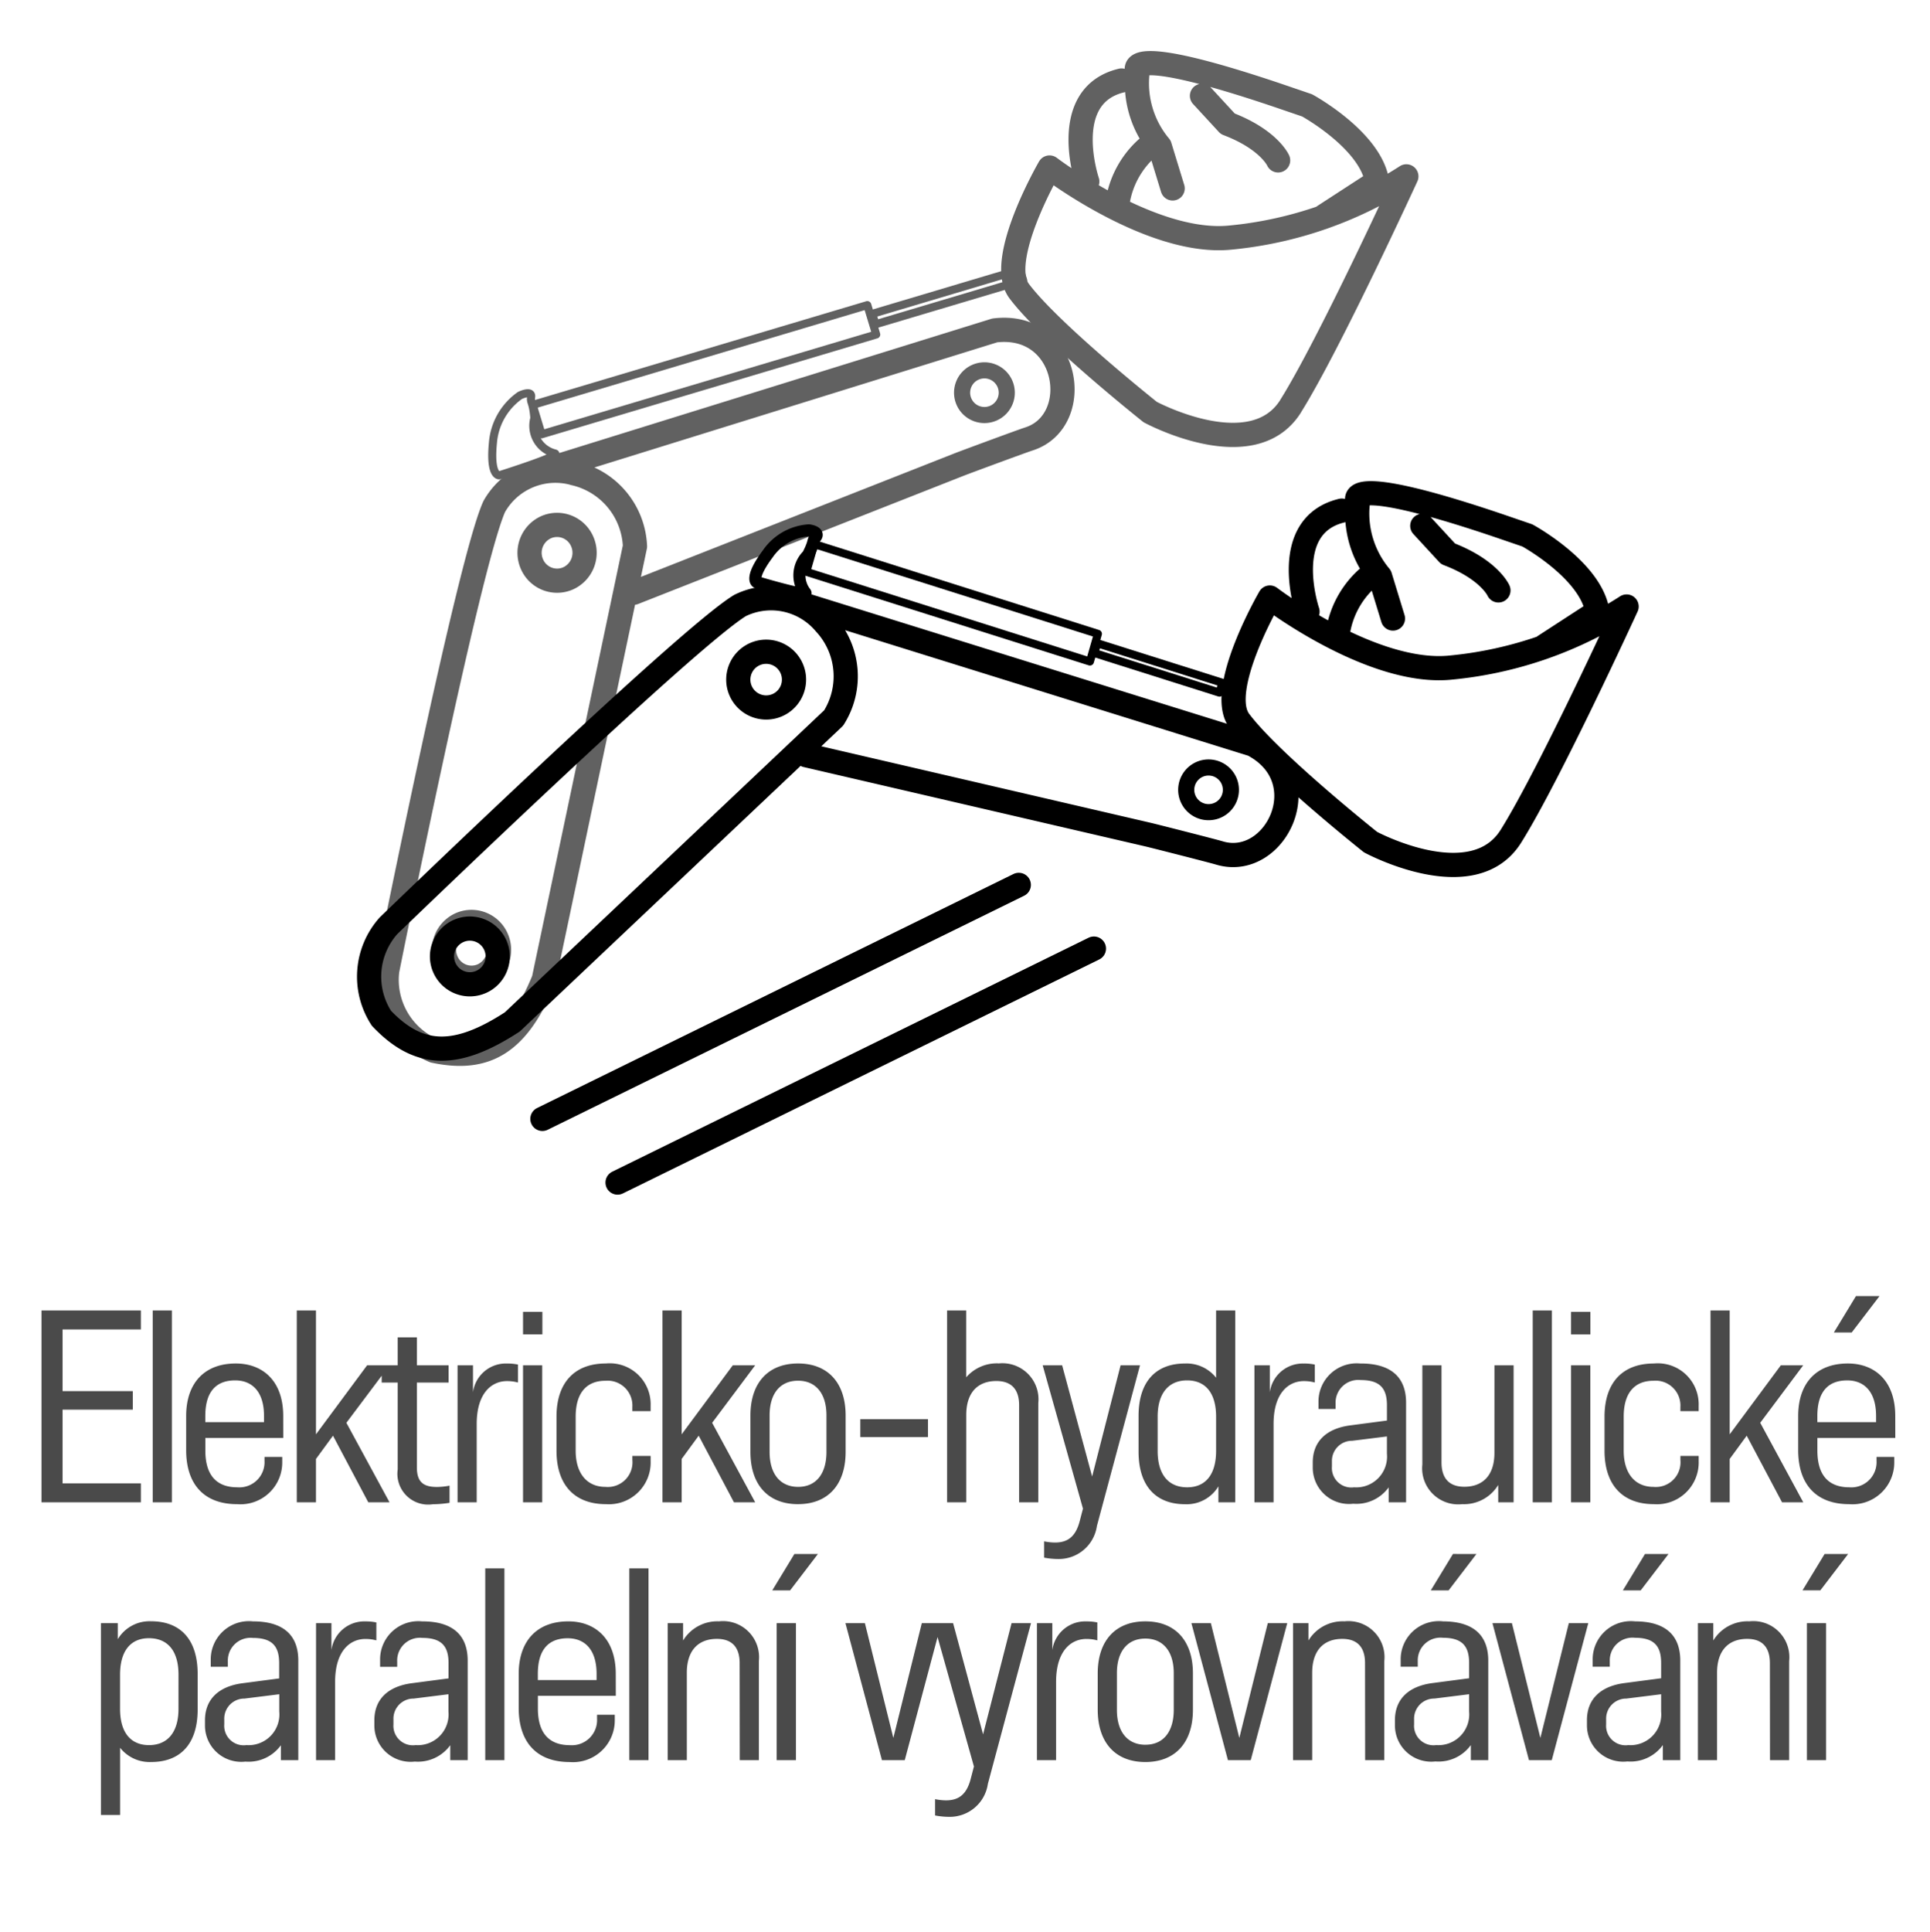 <svg id="Group_3973" data-name="Group 3973" xmlns="http://www.w3.org/2000/svg" width="119.778" height="119.855" viewBox="0 0 119.778 119.855">
  <rect id="Rectangle_21" data-name="Rectangle 21" width="119.778" height="119.855" rx="12" transform="translate(0 0)" fill="none"/>
  <path id="Path_26" data-name="Path 26" d="M25,21.234c.05-.027.763-.352.694.1-.055.372.122.268.2,1.309a1.768,1.768,0,0,0,1.272,2.187c.468.125-3.45,1.359-3.45,1.359s-.6.074-.39-2.041A3.972,3.972,0,0,1,25,21.234Zm31.229-7.151-9.163,2.732-.2-.647,9.163-2.732ZM47.112,17.45,26.345,23.642l-.553-1.822L46.56,15.628Z" transform="translate(7.268 3.304)" fill="none" stroke="#616161" stroke-linecap="round" stroke-linejoin="round" stroke-width="0.5"/>
  <path id="Path_27" data-name="Path 27" d="M33.946,32.4l20.233-7.968c.405-.157,3.865-1.438,4.281-1.569,3.456-1.1,2.533-7.3-2.118-6.735L27.778,25m2.443-.013a4.351,4.351,0,0,0-4.942,2.074c-1.613,3.586-6.637,28.777-6.637,28.777a4.767,4.767,0,0,0,2.909,4.989c3.262.691,5.212-.523,6.805-4.422l5.661-26.877A4.853,4.853,0,0,0,30.221,24.991Z" transform="translate(5.391 4.374)" fill="none" stroke="#616161" stroke-linecap="round" stroke-linejoin="round" stroke-width="1.502"/>
  <path id="Path_28" data-name="Path 28" d="M46.727,18.712a1.386,1.386,0,1,0-.71,1.827A1.387,1.387,0,0,0,46.727,18.712Z" transform="translate(15.636 5.095)" fill="none" stroke="#616161" stroke-miterlimit="10" stroke-width="1"/>
  <path id="Path_29" data-name="Path 29" d="M24.415,50.388a1.7,1.7,0,0,0-2.25-.885,1.743,1.743,0,0,0-.872,2.283,1.7,1.7,0,0,0,2.25.886A1.743,1.743,0,0,0,24.415,50.388Zm5.31-24.634a1.7,1.7,0,0,0-2.25-.886,1.744,1.744,0,0,0-.872,2.285,1.7,1.7,0,0,0,2.25.885A1.742,1.742,0,0,0,29.725,25.754Z" transform="translate(6.409 7.846)" fill="none" stroke="#616161" stroke-linecap="round" stroke-linejoin="round" stroke-width="1.502"/>
  <path id="Path_30" data-name="Path 30" d="M44.974,37.712l21.2,4.923c.425.1,4,1.01,4.419,1.136,3.474,1.056,6.234-4.554,2.084-6.728l-28.585-8.9m2.022,1.373a4.365,4.365,0,0,0-5.252-1.1C37.5,30.453,19.04,48.287,19.04,48.287a4.743,4.743,0,0,0-.439,5.745c2.3,2.415,4.593,2.522,8.122.224L46.664,35.4A4.83,4.83,0,0,0,46.117,29.519Z" transform="translate(5.073 9.15)" fill="none" stroke="#000" stroke-linecap="round" stroke-linejoin="round" stroke-width="1.502"/>
  <path id="Path_31" data-name="Path 31" d="M56.737,37.1a1.386,1.386,0,1,0-1.621,1.1A1.385,1.385,0,0,0,56.737,37.1Z" transform="translate(19.628 12.168)" fill="none" stroke="#000" stroke-miterlimit="10" stroke-width="1"/>
  <path id="Path_32" data-name="Path 32" d="M24.484,49.561a1.728,1.728,0,1,0-2.022,1.374A1.728,1.728,0,0,0,24.484,49.561Zm18.39-17.174a1.729,1.729,0,1,0-2.022,1.373A1.727,1.727,0,0,0,42.874,32.387Z" transform="translate(6.373 10.106)" fill="none" stroke="#000" stroke-linecap="round" stroke-linejoin="round" stroke-width="1.502"/>
  <path id="Path_33" data-name="Path 33" d="M62.821,34.787,55.056,32.33l.175-.61L63,34.177Zm-8.041-1.931-17.6-5.567.494-1.718,17.6,5.568Z" transform="translate(12.862 8.189)" fill="none" stroke="#000" stroke-linecap="round" stroke-linejoin="round" stroke-width="0.5"/>
  <path id="Path_34" data-name="Path 34" d="M38.239,24.965c.048,0,.691.1.429.424-.213.261-.043.269-.482,1.115a1.757,1.757,0,0,0-.161,2.328c.265.328-3.014-.652-3.014-.652s-.449-.241.7-1.778A3.366,3.366,0,0,1,38.239,24.965Z" transform="translate(11.954 7.942)" fill="none" stroke="#000" stroke-linecap="round" stroke-linejoin="round" stroke-width="0.75"/>
  <path id="Path_35" data-name="Path 35" d="M72.522,29.351s-.572-1.3-3.125-2.271l-1.6-1.735M62.8,24.4c-3.931.944-2.126,6.268-2.126,6.268m1.875,1.359a5.678,5.678,0,0,1,1.816-3.414m11,4.2,3.3-2.144c-.412-2.586-4.346-4.729-4.346-4.729l-1.729-.592c-10.032-3.4-8.79-1.494-8.79-1.494a6.1,6.1,0,0,0,1.376,4.628l.8,2.614M73.3,44.6c2.388-3.812,7.177-14.25,7.177-14.25a24.33,24.33,0,0,1-10.861,3.784c-4.884.541-11.28-4.341-11.28-4.341S55,35.529,56.449,37.457c1.935,2.582,8.136,7.512,8.136,7.512S70.929,48.389,73.3,44.6Z" transform="translate(20.472 7.282)" fill="none" stroke="#000" stroke-linecap="round" stroke-linejoin="round" stroke-width="1.502"/>
  <path id="Path_36" data-name="Path 36" d="M30.165,59.117,59.727,44.6M25.5,55.166,55.065,40.647" transform="translate(8.162 14.257)" fill="none" stroke="#000" stroke-linecap="round" stroke-linejoin="round" stroke-width="1.502"/>
  <path id="Path_37" data-name="Path 37" d="M62.773,10.326s-.572-1.3-3.125-2.271l-1.6-1.735m-4.993-.95c-3.931.944-2.126,6.268-2.126,6.268M52.8,13a5.68,5.68,0,0,1,1.816-3.415m11,4.2,3.3-2.144C68.5,9.056,64.57,6.912,64.57,6.912l-1.728-.59c-10.034-3.4-8.791-1.5-8.791-1.5a6.1,6.1,0,0,0,1.376,4.63l.8,2.614m7.327,13.5c2.39-3.811,7.178-14.248,7.178-14.248A24.34,24.34,0,0,1,59.87,15.11c-4.885.541-11.282-4.342-11.282-4.342S45.255,16.5,46.7,18.433c1.935,2.581,8.136,7.51,8.136,7.51S61.179,29.364,63.553,25.574Z" transform="translate(16.548 -0.375)" fill="none" stroke="#616161" stroke-linecap="round" stroke-linejoin="round" stroke-width="1.502"/>
  <path id="Path_6478" data-name="Path 6478" d="M8.947,5.1H2.778V17H8.947V15.827H4.087V11.251H8.446V10.1H4.087V6.273h4.86Zm.733,0V17h1.19V5.1Zm8.1,6.549c0-2.225-1.311-3.262-2.944-3.262-1.933,0-3.08,1.2-3.08,3.264v2.115c0,2.076,1.074,3.35,3.17,3.35a2.593,2.593,0,0,0,2.793-2.621l0-.313h-1.1l0,.248a1.565,1.565,0,0,1-1.69,1.639c-1.156,0-1.982-.609-1.982-2.278v-.785h4.835ZM14.8,9.435c1,0,1.788.643,1.788,2.213v.379H12.944v-.379c0-1.646.789-2.213,1.856-2.213ZM22.986,8.5l-3.174,4.283V5.1h-1.19V17h1.19V14.31l1.057-1.443L23.059,17h1.318L21.7,12.067,24.376,8.5Zm4.328,7.548c-.84,0-1.239-.311-1.239-1.214V9.571h1.97V8.5h-1.97V6.765h-1.19V8.5h-.993V9.571h.993v5.387a1.911,1.911,0,0,0,2.183,2.162,6.885,6.885,0,0,0,1.035-.088V15.967a4.3,4.3,0,0,1-.789.081Zm4.364-7.659a2.059,2.059,0,0,0-2.121,1.783V8.5H28.6V17h1.188V12.141c0-1.921.927-2.662,1.882-2.662a2.553,2.553,0,0,1,.678.088V8.454a3.19,3.19,0,0,0-.671-.065Zm.985-3.207v1.4h1.2v-1.4Zm0,3.317V17h1.19V8.5Zm7.919,2.843,0-.34a2.538,2.538,0,0,0-2.774-2.616c-1.991,0-3.068,1.234-3.068,3.3V13.8c0,2.076,1.078,3.315,3.07,3.315a2.592,2.592,0,0,0,2.773-2.679l0-.313H39.449l0,.248a1.532,1.532,0,0,1-1.673,1.672c-1.149,0-1.846-.84-1.846-2.244V11.683c0-1.52.719-2.225,1.844-2.225a1.541,1.541,0,0,1,1.674,1.632l0,.253Zm5.1-2.843-3.174,4.283V5.1h-1.19V17h1.19V14.31l1.057-1.443L45.754,17h1.318L44.4,12.067,47.071,8.5Zm4.048,8.615c1.856,0,2.954-1.205,2.954-3.247V11.616c0-2.03-1.1-3.23-2.954-3.23s-2.954,1.2-2.954,3.23v2.252C46.774,15.91,47.872,17.115,49.728,17.115Zm0-1.071c-1.108-.005-1.764-.807-1.764-2.164V11.6c0-1.348.656-2.145,1.764-2.145s1.764.8,1.764,2.145v2.278c0,1.365-.656,2.169-1.764,2.164Zm8.065-4.2h-4.2v1.11h4.2Zm4.372-3.464a2.524,2.524,0,0,0-2,.865V5.1H58.98v6.071h0V17H60.17V12.48h0v-.9c0-1.45.77-2.106,1.867-2.106.93,0,1.413.512,1.413,1.5v1h0V17h1.19V10.848a2.239,2.239,0,0,0-2.48-2.463ZM67.981,15.4,66.12,8.5H64.913l2.5,8.894-.206.786c-.267,1.013-.8,1.316-1.536,1.316a3.477,3.477,0,0,1-.67-.075v1.012a4.827,4.827,0,0,0,.858.085,2.389,2.389,0,0,0,2.419-2.05L70.953,8.5H69.748Zm7.694-6.129a2.335,2.335,0,0,0-1.931-.883c-1.778,0-2.881,1.088-2.881,3.257V13.85c0,2.172,1.1,3.265,2.881,3.269a2.3,2.3,0,0,0,2.075-1.11V17h1.046V5.1h-1.19Zm0,4.531c0,1.5-.673,2.271-1.8,2.268s-1.827-.753-1.827-2.261V11.686c0-1.5.719-2.251,1.827-2.251,1.127,0,1.8.765,1.8,2.258Zm5.455-5.411a2.059,2.059,0,0,0-2.121,1.783V8.5h-.955V17h1.188V12.141c0-1.921.926-2.662,1.882-2.662a2.553,2.553,0,0,1,.678.088V8.454a3.19,3.19,0,0,0-.671-.065Zm3.524,0a2.372,2.372,0,0,0-2.625,2.319v.5h1.061v-.347A1.409,1.409,0,0,1,84.65,9.415c1.237,0,1.628.556,1.628,1.569v.943l-2.28.3c-1.479.194-2.324,1-2.324,2.3v.323a2.251,2.251,0,0,0,2.511,2.239,2.476,2.476,0,0,0,2.2-1.016V17h1.081l0-6.174c0-1.715-1.083-2.439-2.813-2.439Zm-.411,7.678a1.207,1.207,0,0,1-1.379-1.285v-.32a1.245,1.245,0,0,1,1.258-1.281l2.155-.269v1.067a1.911,1.911,0,0,1-2.035,2.089Zm8.706-2.14c0,1.45-.77,2.106-1.867,2.106-.93,0-1.413-.512-1.417-1.5V8.5h-1.19v6.152a2.239,2.239,0,0,0,2.48,2.463,2.487,2.487,0,0,0,2.229-1.19V17h.955V8.5H92.951ZM95.326,5.1V17h1.19V5.1Zm2.379.083v1.4h1.2v-1.4Zm0,3.317V17H98.9V8.5Zm7.919,2.843,0-.34a2.538,2.538,0,0,0-2.774-2.616c-1.991,0-3.068,1.234-3.068,3.3V13.8c0,2.076,1.078,3.315,3.07,3.315a2.592,2.592,0,0,0,2.773-2.679l0-.313h-1.134l0,.248a1.532,1.532,0,0,1-1.673,1.672c-1.149,0-1.846-.84-1.846-2.244V11.683c0-1.52.719-2.225,1.844-2.225a1.541,1.541,0,0,1,1.674,1.632l0,.253Zm5.1-2.843-3.174,4.283V5.1h-1.19V17h1.19V14.31l1.057-1.443L110.8,17h1.317l-2.672-4.934L112.113,8.5Zm4.663-4.294-1.372,2.258h1.107l1.726-2.258Zm2.438,7.443c0-2.225-1.311-3.262-2.944-3.262-1.933,0-3.08,1.2-3.08,3.264v2.115c0,2.076,1.074,3.35,3.17,3.35a2.593,2.593,0,0,0,2.793-2.621l0-.313h-1.1l0,.248a1.565,1.565,0,0,1-1.69,1.639c-1.156,0-1.982-.609-1.982-2.278v-.785h4.835Zm-2.978-2.213c1,0,1.788.643,1.788,2.213v.379h-3.645v-.379c0-1.646.789-2.213,1.856-2.213ZM9.588,24.381a2.3,2.3,0,0,0-2.075,1.111V24.5H6.467V36.4h1.19V32.231a2.334,2.334,0,0,0,1.931.883c1.778,0,2.881-1.088,2.881-3.257V27.65c0-2.173-1.1-3.266-2.881-3.269Zm1.692,5.434c0,1.5-.719,2.251-1.827,2.251-1.127,0-1.8-.765-1.8-2.257V27.7c0-1.5.673-2.271,1.8-2.268s1.828.753,1.828,2.261Zm4.627-5.428a2.372,2.372,0,0,0-2.625,2.319v.5h1.061v-.347A1.409,1.409,0,0,1,15.9,25.415c1.237,0,1.628.556,1.628,1.569v.943l-2.28.3c-1.479.194-2.324,1-2.324,2.3v.323a2.251,2.251,0,0,0,2.511,2.239,2.476,2.476,0,0,0,2.2-1.016V33h1.081l0-6.174c0-1.715-1.083-2.439-2.813-2.439ZM15.5,32.064a1.207,1.207,0,0,1-1.379-1.285v-.32a1.245,1.245,0,0,1,1.258-1.281l2.155-.269v1.067A1.911,1.911,0,0,1,15.5,32.065Zm7.393-7.675a2.059,2.059,0,0,0-2.121,1.783V24.5h-.955V33H21V28.141c0-1.921.927-2.662,1.882-2.662a2.553,2.553,0,0,1,.678.088V24.454a3.19,3.19,0,0,0-.671-.065Zm3.524,0a2.372,2.372,0,0,0-2.625,2.319v.5h1.061v-.347a1.409,1.409,0,0,1,1.559-1.448c1.237,0,1.628.556,1.628,1.569v.943l-2.28.3c-1.479.194-2.324,1-2.324,2.3v.323a2.251,2.251,0,0,0,2.511,2.239,2.476,2.476,0,0,0,2.2-1.016V33h1.081l0-6.174c0-1.715-1.083-2.439-2.813-2.439ZM26,32.064a1.207,1.207,0,0,1-1.379-1.285v-.32a1.245,1.245,0,0,1,1.258-1.281l2.155-.269v1.067A1.911,1.911,0,0,1,26,32.065ZM30.318,21.1V33h1.19V21.1Zm8.1,6.549c0-2.225-1.311-3.262-2.944-3.262-1.933,0-3.08,1.2-3.08,3.264v2.115c0,2.076,1.074,3.35,3.17,3.35a2.593,2.593,0,0,0,2.793-2.621l0-.313h-1.1l0,.248a1.565,1.565,0,0,1-1.69,1.639c-1.156,0-1.982-.609-1.982-2.278v-.785h4.835Zm-2.978-2.213c1,0,1.788.643,1.788,2.213v.379H33.582v-.379c0-1.646.789-2.213,1.856-2.213ZM39.26,21.1V33h1.19V21.1Zm5.564,3.285a2.486,2.486,0,0,0-2.228,1.19V24.5H41.64V33h1.188V28.48h0v-.9c0-1.45.77-2.106,1.866-2.106.93,0,1.413.512,1.413,1.5L46.114,33H47.3V26.848a2.239,2.239,0,0,0-2.48-2.463Zm4.681-4.179-1.373,2.258H49.24l1.725-2.258Zm-1.1,4.294V33H49.6V24.5Zm7.24,7.12L53.88,24.5H52.673L54.939,33h1.414l2.266-8.5H57.412Zm5.569-.222-1.861-6.9H58.147l2.5,8.894-.206.786c-.267,1.013-.8,1.316-1.536,1.316a3.477,3.477,0,0,1-.67-.075v1.012a4.827,4.827,0,0,0,.858.085,2.389,2.389,0,0,0,2.419-2.05L64.187,24.5H62.982Zm6.418-7.009a2.059,2.059,0,0,0-2.121,1.783V24.5h-.955V33h1.188V28.141c0-1.921.926-2.662,1.882-2.662a2.553,2.553,0,0,1,.678.088V24.454a3.19,3.19,0,0,0-.671-.065Zm3.651,8.726c1.856,0,2.954-1.205,2.954-3.247V27.616c0-2.03-1.1-3.23-2.954-3.23s-2.954,1.2-2.954,3.23v2.252C68.33,31.91,69.428,33.115,71.284,33.115Zm0-1.071c-1.108-.005-1.764-.807-1.764-2.164V27.6c0-1.348.656-2.145,1.764-2.145s1.764.8,1.764,2.145v2.278c0,1.365-.656,2.169-1.764,2.164Zm5.833-.424L75.351,24.5H74.144L76.41,33h1.414l2.266-8.5H78.883Zm6.518-7.236a2.486,2.486,0,0,0-2.228,1.19V24.5h-.955V33h1.188V28.48h0v-.9c0-1.45.77-2.106,1.866-2.106.93,0,1.413.512,1.413,1.5L84.925,33h1.19V26.848a2.239,2.239,0,0,0-2.48-2.463Zm6.742-4.179L89,22.464h1.107l1.726-2.258Zm-.622,4.18A2.372,2.372,0,0,0,87.13,26.7v.5h1.061v-.347a1.409,1.409,0,0,1,1.559-1.448c1.237,0,1.628.556,1.628,1.569v.943l-2.28.3c-1.479.194-2.324,1-2.324,2.3v.323a2.251,2.251,0,0,0,2.511,2.239,2.476,2.476,0,0,0,2.2-1.016V33h1.081l0-6.174c0-1.715-1.083-2.439-2.813-2.439Zm-.411,7.678a1.207,1.207,0,0,1-1.379-1.285v-.32a1.245,1.245,0,0,1,1.258-1.281l2.155-.269v1.067a1.911,1.911,0,0,1-2.035,2.089ZM95.8,31.62,94.034,24.5H92.827L95.093,33h1.414l2.266-8.5H97.566Zm6.494-11.414-1.373,2.258h1.107l1.726-2.258Zm-.622,4.18A2.372,2.372,0,0,0,99.047,26.7v.5h1.061v-.347a1.409,1.409,0,0,1,1.559-1.448c1.237,0,1.628.556,1.628,1.569v.943l-2.28.3c-1.479.194-2.324,1-2.324,2.3v.323a2.251,2.251,0,0,0,2.511,2.239,2.476,2.476,0,0,0,2.2-1.016V33h1.081l0-6.174c0-1.715-1.083-2.439-2.813-2.439Zm-.411,7.678a1.207,1.207,0,0,1-1.379-1.285v-.32a1.245,1.245,0,0,1,1.258-1.281l2.155-.269v1.067a1.911,1.911,0,0,1-2.035,2.089Zm7.5-7.68a2.486,2.486,0,0,0-2.228,1.19V24.5h-.955V33h1.188V28.48h0v-.9c0-1.45.77-2.106,1.866-2.106.93,0,1.413.512,1.413,1.5L110.051,33h1.19V26.848a2.239,2.239,0,0,0-2.48-2.463Zm4.681-4.179-1.373,2.258h1.107l1.726-2.258Zm-1.1,4.294V33h1.19V24.5Z" transform="translate(-0.203 76.213)" fill="#4a4a4a"/>
</svg>
